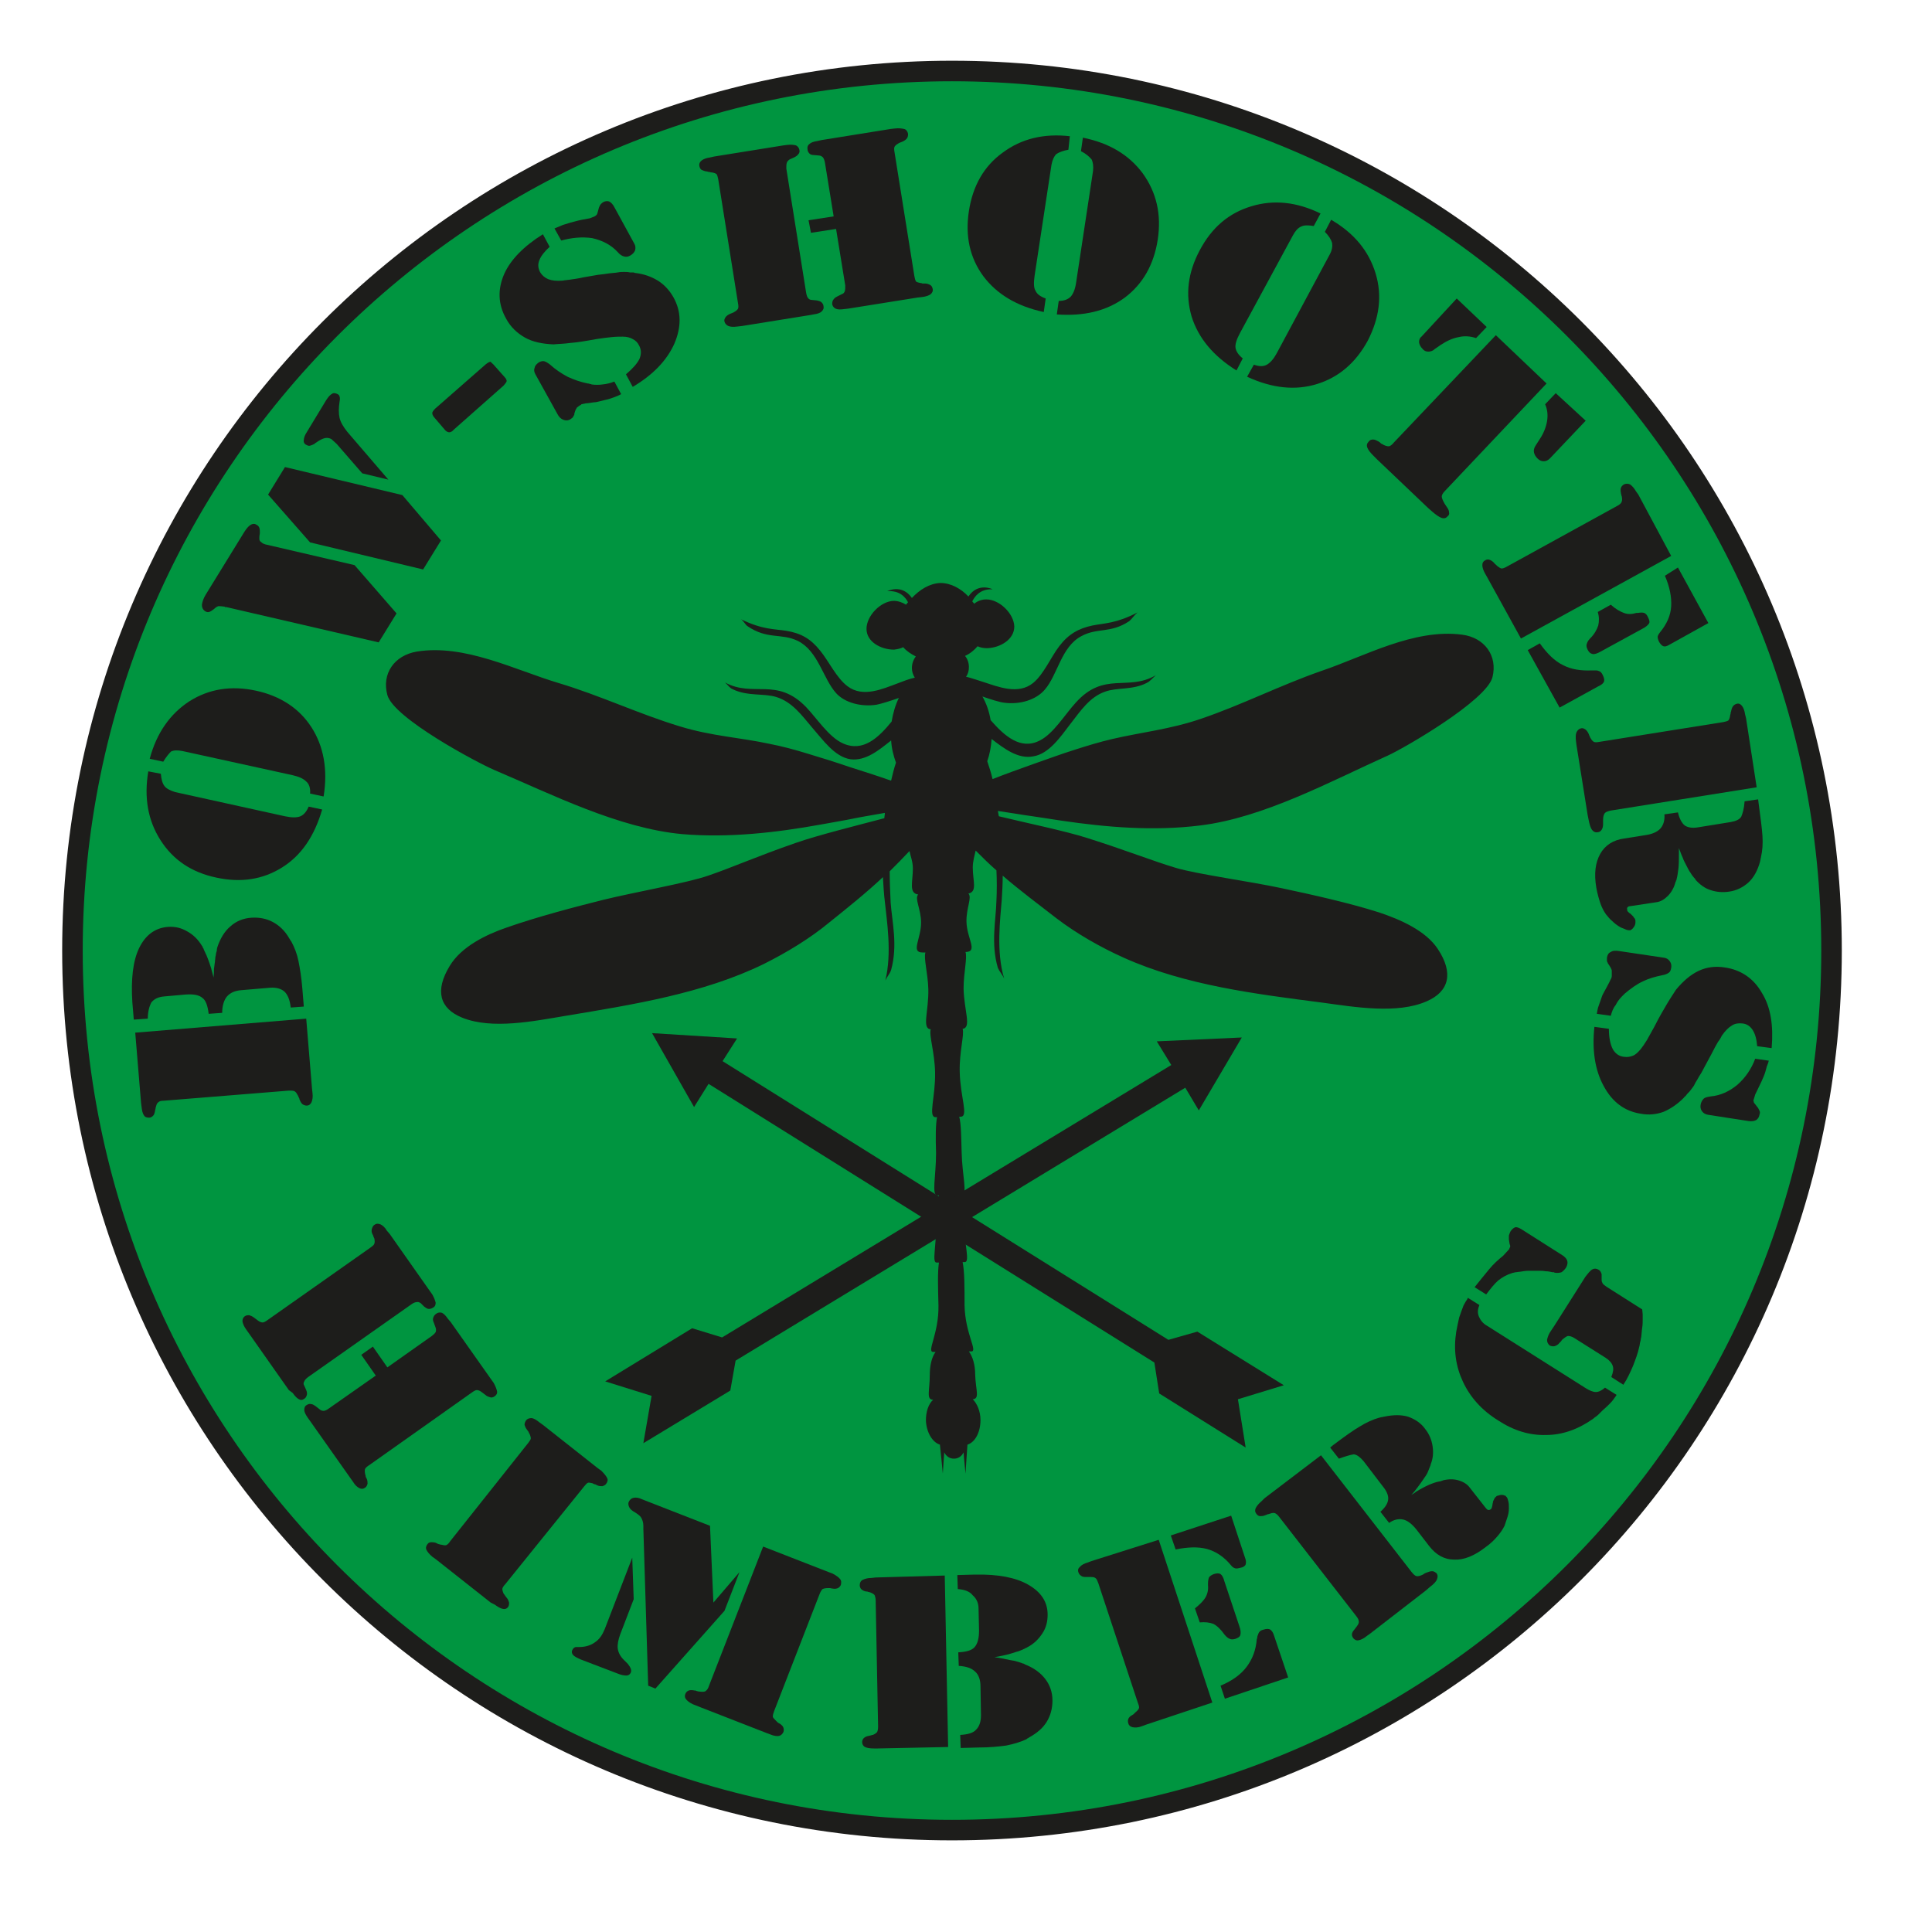 <?xml version="1.0" encoding="utf-8"?>
<!-- Generator: Adobe Illustrator 21.1.0, SVG Export Plug-In . SVG Version: 6.00 Build 0)  -->
<svg version="1.1" id="Ebene_1" xmlns="http://www.w3.org/2000/svg" xmlns:xlink="http://www.w3.org/1999/xlink" x="0px" y="0px"
	 viewBox="0 0 400 400" style="enable-background:new 0 0 400 400;" xml:space="preserve">
<style type="text/css">
	.st0{fill-rule:evenodd;clip-rule:evenodd;fill:#009540;stroke:#1D1D1B;stroke-width:4.252;stroke-miterlimit:22.926;}
	.st1{fill:#1D1D1B;}
	.st2{fill-rule:evenodd;clip-rule:evenodd;fill:#1D1D1B;}
</style>
<path class="st0" d="M197.1,14.7c100.6,0,182.1,81.5,182.1,182.1c0,100.6-81.5,182.1-182.1,182.1S15,297.4,15,196.8
	C15,96.3,96.5,14.7,197.1,14.7L197.1,14.7z"/>
<path class="st1" d="M248.5,170.9c-9.6,1.2-19.3,0.4-28.8-1c-0.1,0-2.7-0.4-3.9-0.6c-1.8-0.3-3.6-0.5-5.3-0.8
	c-1.3-0.2-2.6-0.4-3.9-0.6c0.1,0.4,0.1,0.7,0.2,1.1c4.9,1.2,14,3.1,18.3,4.5c8.2,2.6,13.4,4.7,18.4,6.2c4.4,1.3,15.4,2.8,21.9,4.2
	c6.1,1.3,13.8,3,20.1,5c4.5,1.5,9.7,3.8,12.2,7.6c3.3,5,2.3,8.8-2.3,10.8c-6.1,2.7-14.9,1.2-21.5,0.3c-13.9-1.8-28.5-3.6-41.2-9.3
	c-4.9-2.2-9.8-5-14-8.2c-3.6-2.8-7.5-5.7-11.1-8.8c0,1.7-0.1,3.4-0.2,5c-0.3,3.9-1.2,10.7,0.5,16.3c-0.3-0.7-1-1.5-1.3-2.2
	c-1.5-5.1-0.4-9.9-0.3-13.9c0.1-2.1,0.1-4.2,0-6.3c-1.5-1.3-2.9-2.7-4.3-4.1c-0.2,0.9-0.6,2.2-0.6,3.5c0,2.8,1,5-0.9,5.4
	c0.8,0.8-0.5,3.1-0.4,5.9c0.1,3.4,2.4,6.1-0.1,6.2l-0.1,0c0.4,1.3-0.4,4.2-0.4,7.6c0.1,4.5,1.7,8.1-0.2,8.3c0.4,1.2-0.7,4.7-0.6,8.9
	c0.1,5.2,1.9,9.3,0.2,9.3l-0.3,0c0.4,1.5,0.4,4.3,0.5,7.4c0.1,4.8,1.3,8.8,0,8.8l-0.3,0c0.4,1.4,0.7,3.6,0.8,6
	c0.1,4.3,1.2,7.8,0.2,7.9l-0.5,0c0.4,1.9,0.4,5.2,0.4,8.9c0.1,5.9,2.8,9.6,1.4,9.6l-0.5,0c0.8,1.1,1.3,2.8,1.3,4.8
	c0.1,3.2,1,5-0.5,5.1c0.9,0.9,1.6,2.5,1.6,4.3c0,2.5-1.1,4.6-2.7,5.1l-0.2,2.9l-0.2,3.1l-0.3-3.1l-0.1-1.3c-0.4,0.8-1.1,1.3-2,1.3
	c-0.9,0-1.6-0.5-2-1.3l-0.1,1.3l-0.2,3.1l-0.3-3.1l-0.3-2.9c-1.6-0.5-2.8-2.6-2.9-5c0-1.8,0.5-3.4,1.5-4.3c-1.5,0-0.7-1.9-0.7-5.1
	c0-2,0.4-3.7,1.2-4.8l-0.5,0c-1.4,0,1.2-3.8,1.1-9.6c-0.1-3.7-0.2-7,0.1-8.9l-0.5,0c-1,0,0-3.5-0.1-7.9c0-2.4,0.2-4.6,0.6-6l-0.3,0
	c-1.3,0-0.3-3.9-0.3-8.8c-0.1-3.1-0.1-5.8,0.2-7.4l-0.3,0c-1.6,0,0-4.2-0.1-9.3c-0.1-4.2-1.3-7.7-0.9-8.9c-1.9-0.1-0.4-3.8-0.5-8.3
	c-0.1-3.4-1-6.4-0.6-7.6H191c-2.5,0-0.3-2.8-0.3-6.2c0-2.7-1.4-5-0.6-5.8c-2-0.3-1.1-2.6-1.1-5.4c0-1.4-0.5-2.6-0.7-3.6
	c-1.3,1.4-2.7,2.8-4.1,4.2c0,2.1,0.1,4.3,0.2,6.5c0.3,4,1.5,8.8,0.1,13.9c-0.2,0.7-0.9,1.5-1.2,2.2c1.4-5.7,0.3-12.4-0.1-16.3
	c-0.2-1.6-0.3-3.3-0.4-5.1c-3.5,3.3-7.4,6.4-11,9.3c-4.1,3.4-8.9,6.3-13.7,8.7c-12.5,6.1-27.1,8.4-40.9,10.7
	c-6.6,1.1-15.3,2.9-21.5,0.4c-4.7-1.9-5.7-5.6-2.6-10.7c2.4-4,7.5-6.5,11.9-8c6.3-2.2,13.9-4.2,19.9-5.7c6.5-1.6,17.4-3.5,21.7-5
	c5-1.7,10.1-4,18.2-6.8c4.2-1.5,13.4-3.8,18.3-5.1c0-0.4,0.1-0.7,0.1-1.1c-1.3,0.2-2.7,0.5-4,0.7c-1.8,0.3-3.5,0.7-5.3,1
	c-1.2,0.2-3.8,0.7-3.9,0.7c-9.4,1.7-19.1,2.8-28.7,2c-13.2-1.2-27.2-8.3-39-13.3c-3.5-1.5-20.8-10.7-22.1-15.5
	c-1.2-4.4,1.4-8.2,6.1-9c9.9-1.6,20.3,3.8,29.3,6.5c8.7,2.6,16.6,6.4,25.2,9c6.5,2,12.5,2.3,18.5,3.6c2.6,0.5,5.2,1.2,7.8,2
	c3,0.9,5.9,1.8,8.8,2.8c2.8,0.9,5.7,1.8,8.5,2.8l0.1,0c0.3-1.3,0.6-2.5,1-3.7c-0.5-1.4-0.9-2.9-1-4.6c-2.5,2-5.3,4.3-8.4,3.9
	c-3.3-0.5-5.7-4-7.9-6.5c-2.2-2.6-4.2-5.4-7.5-6.4c-2.6-0.8-5.9-0.1-9-1.6c-0.7-0.3-0.9-0.8-1.6-1.4c5.9,3.2,10.7-1.2,16.8,5.1
	c2.2,2.3,4.7,6.2,7.6,7.5c4.2,1.9,7.4-1.2,10.1-4.5c0.3-1.8,0.8-3.5,1.5-4.9c-1.7,0.6-3.6,1.2-4.6,1.4c-3.2,0.5-6.6-0.4-8.4-2.4
	c-2.7-3-3.7-8.7-7.9-10.8c-3.5-1.7-6.3-0.2-10.5-3.1c-0.4-0.3-0.8-1.1-1.3-1.4c4.5,2.2,6.9,2,9.4,2.4c3,0.5,5,1.6,7,4.1
	c1.8,2.2,3.4,5.7,5.7,7.4c3.2,2.4,7.3,0.5,10.3-0.6c1.3-0.5,2.3-0.9,3.6-1.2c-0.4-0.6-0.6-1.3-0.6-2c0-0.9,0.3-1.7,0.8-2.4
	c-1-0.5-1.9-1.1-2.6-1.9c-0.6,0.3-1.2,0.4-1.9,0.5c-2.7,0-5.7-1.6-5.7-4.3c0-2.7,2.9-5.7,5.6-5.8c0.9,0,1.8,0.3,2.6,0.8
	c0.1-0.2,0.3-0.4,0.4-0.5c-0.5-1-1.7-2.5-4.3-2.3c0,0,3-1.6,5.1,1.4c1.6-1.7,3.6-3,5.9-3.1c2.2,0,4.3,1.2,5.8,2.8c2-3,5-1.5,5-1.5
	c-2.6-0.1-3.7,1.5-4.2,2.5c0.1,0.2,0.3,0.3,0.4,0.5c0.7-0.6,1.6-0.9,2.5-0.9c2.7,0,5.7,2.9,5.8,5.6c0,2.7-2.9,4.4-5.6,4.5
	c-0.7,0-1.4-0.1-2-0.4c-0.7,0.8-1.5,1.5-2.6,2c0.5,0.6,0.8,1.4,0.8,2.3c0,0.8-0.2,1.5-0.6,2c1.2,0.3,2.3,0.7,3.6,1.1
	c3.1,1,7.2,2.7,10.3,0.2c2.2-1.8,3.7-5.4,5.4-7.6c1.9-2.5,4-3.7,6.9-4.3c2.5-0.5,4.9-0.4,9.3-2.7c-0.6,0.5-1.2,1.4-1.7,1.8
	c-3.9,2.6-6.6,1.3-9.9,3.1c-4.2,2.2-4.9,8-7.6,11.1c-1.8,2.1-5.1,3.1-8.3,2.7c-1-0.1-2.9-0.7-4.6-1.3c0.8,1.4,1.4,3.1,1.7,4.9
	c2.8,3.2,6.2,6.3,10.2,4.2c2.8-1.4,5.2-5.4,7.4-7.8c5.9-6.6,10.8-2.3,16.6-5.7c-0.8,0.7-1.1,1.2-1.9,1.6c-2.9,1.5-6.2,0.9-8.6,1.8
	c-3.2,1.1-5.1,4-7.2,6.7c-2,2.6-4.4,6.2-7.7,6.7c-3.1,0.6-6-1.6-8.6-3.6c-0.1,1.6-0.4,3.2-0.9,4.6c0.4,1.2,0.8,2.4,1.1,3.7
	c2.8-1.1,5.6-2.1,8.4-3.1c2.9-1,5.8-2.1,8.7-3c2.5-0.8,5.1-1.6,7.7-2.2c6-1.4,12-2,18.4-4.2c8.5-2.9,16.3-6.9,24.9-9.9
	c8.9-3,19.1-8.8,29.1-7.5c4.7,0.6,7.4,4.4,6.3,8.8c-1.2,4.8-18.1,14.6-21.6,16.2C275.4,161.8,261.6,169.3,248.5,170.9L248.5,170.9z"
	/>
<path class="st1" d="M28,213.8l35.4-2.9l1.2,14.5l0.1,0.9c0.1,0.8,0,1.4-0.2,1.9c-0.2,0.4-0.5,0.7-1,0.7c-0.3,0-0.6-0.1-0.9-0.3
	c-0.2-0.2-0.4-0.5-0.6-1c0-0.2-0.1-0.3-0.2-0.5c-0.1-0.2-0.1-0.3-0.2-0.4c-0.2-0.4-0.4-0.7-0.7-0.8c-0.2-0.1-0.6-0.1-1.1-0.1
	l-26,2.1c-0.5,0-0.8,0.1-1,0.3c-0.2,0.1-0.4,0.4-0.5,0.9c0,0.1-0.1,0.2-0.1,0.4c0,0.2-0.1,0.3-0.1,0.5c-0.1,0.5-0.2,0.8-0.4,1
	c-0.2,0.2-0.5,0.4-0.8,0.4c-0.5,0-0.9-0.1-1.1-0.5c-0.3-0.4-0.4-1-0.5-1.8l-0.1-0.8L28,213.8L28,213.8z M30.6,210.9l-2.9,0.2
	l-0.3-3.6c-0.3-4.7,0.1-8.5,1.4-11.2c1.3-2.7,3.3-4.2,6-4.4c1.4-0.1,2.7,0.2,3.9,0.9c1.3,0.7,2.3,1.7,3.1,3c0.1,0.1,0.2,0.3,0.2,0.4
	c0.1,0.1,0.2,0.3,0.2,0.4c0.2,0.4,0.4,0.9,0.6,1.3c0.2,0.5,0.4,1,0.6,1.6c0.1,0.4,0.3,0.8,0.4,1.3c0.1,0.5,0.3,1,0.4,1.6
	c0.1-0.7,0.1-1.3,0.1-1.8c0.1-0.5,0.1-1,0.2-1.4c0-0.4,0.1-0.8,0.1-1.1c0.1-0.3,0.1-0.7,0.2-1c0.1-0.2,0.1-0.4,0.1-0.5
	c0-0.2,0.1-0.4,0.1-0.5c0.6-1.8,1.5-3.3,2.7-4.3c1.2-1.1,2.7-1.7,4.4-1.8c1.6-0.1,3.1,0.2,4.4,0.9c1.3,0.7,2.5,1.8,3.4,3.4
	c0.1,0.1,0.1,0.2,0.2,0.3c0,0.1,0.1,0.2,0.2,0.3c0.7,1.3,1.2,2.6,1.5,4.1c0.3,1.5,0.6,3.3,0.8,5.7l0.3,3.7l-2.7,0.2
	c-0.2-1.6-0.6-2.6-1.3-3.3c-0.7-0.6-1.7-0.9-3-0.8l-5.9,0.5c-1.3,0.1-2.3,0.5-3,1.3c-0.6,0.7-1,1.9-1,3.4l-2.8,0.2
	c-0.2-1.7-0.6-2.8-1.3-3.3c-0.7-0.6-1.8-0.8-3.4-0.7l-4.5,0.4c-1.2,0.1-2.1,0.5-2.7,1.3C30.9,208.4,30.6,209.5,30.6,210.9
	L30.6,210.9z"/>
<path class="st1" d="M33.3,160.2c0.1,1.1,0.3,2,0.8,2.6c0.4,0.5,1.2,0.9,2.2,1.2l22.7,5c1.4,0.3,2.5,0.3,3.2,0c0.7-0.3,1.3-1,1.7-2
	l2.8,0.6c-1.6,5.5-4.3,9.5-8.3,12c-4,2.5-8.5,3.2-13.6,2.1c-5.2-1.1-9-3.7-11.6-7.8c-2.6-4.1-3.4-8.8-2.5-14.2L33.3,160.2
	L33.3,160.2z M33.8,157.7l-2.8-0.6c1.4-5.3,4.2-9.3,8.2-11.9c4.1-2.6,8.7-3.3,13.8-2.2c5.1,1.1,9,3.7,11.5,7.6
	c2.5,3.9,3.4,8.7,2.5,14.3l-2.8-0.6c0.1-1.1-0.2-2-0.8-2.5c-0.6-0.6-1.5-1-2.8-1.3l-22.8-5c-1-0.2-1.8-0.2-2.4,0.1
	C35,156,34.4,156.7,33.8,157.7L33.8,157.7L33.8,157.7z"/>
<path class="st1" d="M73.4,117l8.7,10l-3.7,6l-31.5-7.3c0,0-0.1,0-0.2,0c-0.1,0-0.1,0-0.2-0.1c-0.6-0.1-1-0.1-1.3-0.1
	c-0.3,0.1-0.6,0.3-0.9,0.6c-0.4,0.3-0.7,0.5-1,0.6c-0.3,0.1-0.6,0-0.9-0.2c-0.4-0.3-0.6-0.7-0.6-1.3c0.1-0.6,0.3-1.3,0.8-2.1l8-13
	c0.5-0.8,1-1.3,1.4-1.5c0.4-0.2,0.8-0.2,1.2,0.1c0.2,0.1,0.4,0.3,0.5,0.6c0.1,0.3,0.1,0.6,0.1,1c0,0.3-0.1,0.6-0.1,0.8
	c0,0.2,0,0.4,0,0.5c0,0.2,0.1,0.4,0.2,0.5c0.1,0.1,0.3,0.2,0.5,0.4l0.5,0.2L73.4,117L73.4,117z M55.5,102.4l3.5-5.7l24.3,5.8l8,9.4
	l-3.7,6l-23.4-5.6L55.5,102.4L55.5,102.4z M80.4,99.3L75,98l-5.3-6.1l-1.1-1c-0.4-0.2-0.8-0.3-1.3-0.2c-0.5,0.1-1.1,0.4-1.8,0.9
	c-0.2,0.1-0.3,0.2-0.4,0.3c-0.1,0.1-0.3,0.1-0.4,0.2c-0.3,0.1-0.5,0.2-0.7,0.2c-0.2,0-0.4-0.1-0.6-0.2c-0.4-0.2-0.6-0.6-0.5-1
	c0-0.4,0.2-1,0.6-1.6l4-6.6c0.5-0.8,0.9-1.2,1.3-1.4c0.3-0.2,0.7-0.1,1.1,0.1c0.2,0.1,0.4,0.3,0.4,0.5c0.1,0.2,0.1,0.6,0,1.1
	c-0.2,1.3-0.2,2.4,0,3.3c0.2,0.9,0.8,1.9,1.6,2.9L80.4,99.3L80.4,99.3z"/>
<path class="st1" d="M102.1,75.4l2.4,2.7c0.3,0.3,0.4,0.6,0.4,0.8c0,0.2-0.3,0.5-0.6,0.9l-10.4,9.2c-0.3,0.4-0.7,0.5-0.9,0.5
	c-0.2,0-0.5-0.1-0.8-0.4l-2.4-2.8c-0.2-0.3-0.3-0.5-0.3-0.8c0-0.2,0.2-0.5,0.6-0.9l10.5-9.2c0.4-0.3,0.7-0.5,1-0.5
	C101.7,75.1,101.9,75.2,102.1,75.4L102.1,75.4L102.1,75.4z"/>
<path class="st1" d="M112.4,48.5l1.4,2.6c-1,0.9-1.8,1.9-2.1,2.7c-0.4,0.9-0.3,1.7,0.1,2.5c0.4,0.7,1,1.2,1.7,1.5
	c0.8,0.3,1.7,0.4,3,0.3c0.4-0.1,0.9-0.1,1.5-0.2c0.6-0.1,1.6-0.2,2.9-0.5l2.9-0.5c0.9-0.1,1.7-0.2,2.3-0.3c0.7-0.1,1.3-0.1,1.8-0.2
	c0.5-0.1,0.9-0.1,1.3-0.1c0.4,0,0.8,0,1.2,0.1c0.2,0,0.3,0,0.5,0c0.2,0,0.4,0,0.5,0.1c1.9,0.2,3.5,0.8,4.8,1.6
	c1.3,0.8,2.4,2,3.2,3.4c1.7,3,1.7,6.2,0.2,9.7c-1.6,3.5-4.4,6.4-8.6,8.9l-1.4-2.6c1.4-1.2,2.3-2.2,2.8-3.2c0.4-1,0.4-1.9-0.1-2.8
	c-0.3-0.6-0.7-1-1.3-1.3c-0.5-0.3-1.2-0.5-2.1-0.5c-0.6,0-1.4,0-2.3,0.1c-0.9,0.1-1.9,0.2-3.1,0.4c-2.2,0.4-4,0.7-5.4,0.8
	c-1.4,0.2-2.6,0.2-3.5,0.3c-2.3-0.1-4.3-0.5-5.9-1.4c-1.6-0.9-3-2.2-3.9-3.9c-1.7-3-1.8-6.1-0.4-9.3C105.7,53.8,108.4,51,112.4,48.5
	L112.4,48.5L112.4,48.5z M127.2,79l1.4,2.6c-0.5,0.3-1.1,0.5-1.6,0.7c-0.6,0.2-1.1,0.4-1.7,0.5c-0.4,0.1-0.8,0.2-1.2,0.3
	c-0.4,0.1-0.8,0.2-1.2,0.2c-0.7,0.1-1.2,0.2-1.6,0.2c-0.3,0.1-0.6,0.1-0.9,0.2c0,0-0.1,0-0.1,0.1c0,0-0.1,0.1-0.2,0.1
	c-0.1,0.1-0.2,0.1-0.3,0.2c-0.1,0.1-0.2,0.2-0.3,0.2c-0.1,0.2-0.2,0.3-0.3,0.5c-0.1,0.2-0.2,0.5-0.3,0.9c0,0.1,0,0.1,0,0.2
	c0,0,0,0.1-0.1,0.1c-0.1,0.2-0.1,0.3-0.3,0.5c-0.1,0.1-0.3,0.2-0.4,0.3c-0.5,0.3-1,0.3-1.5,0.1c-0.5-0.2-0.9-0.6-1.2-1.2l-4.6-8.3
	c-0.2-0.4-0.3-0.8-0.1-1.3c0.1-0.5,0.5-0.8,0.9-1.1c0.4-0.2,0.8-0.3,1.1-0.2c0.3,0.1,0.7,0.3,1.2,0.7c1.1,1,2.3,1.8,3.6,2.5
	c1.3,0.6,2.7,1.1,4.2,1.4c0.1,0,0.3,0,0.4,0.1c0.1,0,0.3,0,0.4,0.1c0.8,0.1,1.5,0.1,2.2,0C125.7,79.5,126.4,79.3,127.2,79L127.2,79
	L127.2,79z M116.2,49.8l-1.4-2.5c0.4-0.2,0.8-0.3,1.2-0.5c0.4-0.2,0.7-0.3,1.1-0.4c0.6-0.2,1.3-0.4,2.1-0.6c0.7-0.2,1.7-0.4,2.9-0.6
	l1-0.4c0.2-0.1,0.3-0.2,0.4-0.3c0.1-0.1,0.2-0.3,0.2-0.4l0.3-1.1c0.1-0.2,0.2-0.5,0.3-0.6c0.1-0.2,0.3-0.3,0.5-0.5
	c0.5-0.3,0.9-0.3,1.3-0.2c0.4,0.2,0.8,0.6,1.1,1.2l4.1,7.5c0.3,0.5,0.3,0.9,0.2,1.4c-0.2,0.5-0.5,0.8-1,1.1
	c-0.5,0.3-0.9,0.3-1.3,0.2c-0.4-0.1-0.9-0.4-1.3-0.9c-1.4-1.5-3.1-2.4-5.3-2.9C120.5,49,118.4,49.2,116.2,49.8L116.2,49.8
	L116.2,49.8z"/>
<path class="st1" d="M167.9,65.2l-14.3,2.3l-0.9,0.1c-0.8,0.1-1.4,0.1-1.9-0.1c-0.4-0.2-0.7-0.5-0.8-0.9c-0.1-0.3,0-0.6,0.2-0.9
	c0.2-0.3,0.5-0.5,0.9-0.7c0.2-0.1,0.3-0.1,0.5-0.2c0.2-0.1,0.3-0.1,0.4-0.2c0.4-0.2,0.7-0.5,0.8-0.7c0.1-0.2,0.1-0.6,0-1.1
	l-4.1-25.7c-0.1-0.5-0.2-0.8-0.3-1c-0.2-0.2-0.5-0.3-1-0.4c-0.1,0-0.3,0-0.5-0.1c-0.2,0-0.3,0-0.5-0.1c-0.4,0-0.8-0.2-1.1-0.3
	c-0.3-0.2-0.4-0.4-0.5-0.8c-0.1-0.5,0.1-0.9,0.5-1.2c0.4-0.3,1-0.5,1.7-0.6l0.9-0.2l14.3-2.3l0.8-0.1c0.8-0.1,1.4,0,1.8,0.1
	c0.4,0.2,0.6,0.5,0.7,0.9c0.1,0.4,0,0.7-0.2,0.9c-0.2,0.3-0.5,0.5-0.9,0.7l-0.9,0.4c-0.3,0.2-0.5,0.4-0.6,0.7
	c-0.1,0.3-0.1,0.7-0.1,1.2l4.1,25.7c0.1,0.5,0.2,0.9,0.4,1.1c0.2,0.3,0.5,0.4,0.8,0.4l1,0.1c0.5,0.1,0.8,0.2,1,0.4
	c0.2,0.2,0.4,0.5,0.4,0.8c0.1,0.5-0.1,0.8-0.4,1.1c-0.3,0.3-0.9,0.5-1.7,0.6L167.9,65.2L167.9,65.2z M167.4,45.6l5.2-0.8l-1.8-11.1
	c-0.1-0.5-0.2-0.8-0.4-1.1c-0.2-0.2-0.5-0.4-0.8-0.4l-1.1-0.1c-0.4,0-0.7-0.1-0.9-0.3c-0.2-0.2-0.4-0.5-0.4-0.8
	c-0.1-0.5,0-0.9,0.4-1.2c0.3-0.3,0.9-0.5,1.6-0.6l0.9-0.2l14.3-2.3l0.9-0.1c0.8-0.1,1.4,0,1.9,0.1c0.4,0.1,0.7,0.5,0.8,1
	c0,0.3,0,0.6-0.2,0.9c-0.2,0.3-0.5,0.5-0.9,0.7c-0.2,0.1-0.3,0.1-0.5,0.2c-0.2,0.1-0.3,0.1-0.4,0.2c-0.4,0.2-0.7,0.5-0.8,0.7
	c-0.1,0.2-0.1,0.6,0,1.1l4.1,25.6c0.1,0.6,0.2,0.9,0.3,1.1c0.1,0.2,0.5,0.3,1,0.4c0.1,0,0.2,0,0.4,0.1c0.2,0,0.4,0,0.6,0
	c0.4,0,0.8,0.2,1,0.3c0.3,0.2,0.4,0.4,0.5,0.8c0.1,0.5-0.1,0.8-0.4,1.1c-0.4,0.3-1,0.5-1.8,0.6l-0.9,0.1l-14.4,2.3l-0.9,0.1
	c-0.7,0.1-1.3,0.1-1.7-0.1c-0.4-0.2-0.6-0.5-0.7-0.9c0-0.3,0-0.6,0.2-0.9c0.2-0.3,0.4-0.5,0.8-0.7l1-0.5c0.3-0.1,0.5-0.3,0.6-0.6
	c0.1-0.3,0.1-0.7,0.1-1.2l-1.9-11.7l-5.2,0.8L167.4,45.6L167.4,45.6z"/>
<path class="st1" d="M221.2,31c-1.1,0.2-1.9,0.5-2.5,0.9c-0.5,0.5-0.8,1.2-1,2.2l-3.5,23c-0.2,1.4-0.2,2.5,0.2,3.1
	c0.3,0.7,1,1.2,2.1,1.6l-0.4,2.8c-5.6-1.2-9.7-3.7-12.5-7.4c-2.8-3.8-3.8-8.3-3-13.5c0.8-5.2,3.1-9.3,7-12.1c3.9-2.9,8.5-4,13.9-3.4
	L221.2,31L221.2,31z M223.8,31.3l0.4-2.8c5.4,1.1,9.5,3.5,12.4,7.4c2.8,3.9,3.9,8.4,3.1,13.7c-0.8,5.2-3.1,9.2-6.8,12
	c-3.8,2.8-8.5,3.9-14.1,3.5l0.4-2.8c1.1,0,1.9-0.3,2.5-0.9c0.5-0.6,0.9-1.5,1.1-2.9l3.5-23.1c0.1-1,0-1.8-0.3-2.4
	C225.5,32.4,224.8,31.8,223.8,31.3L223.8,31.3L223.8,31.3z"/>
<path class="st1" d="M272,46.8c-1.1-0.2-2-0.2-2.6,0.1c-0.7,0.3-1.2,0.9-1.7,1.8L256.7,69c-0.7,1.3-1,2.3-0.9,3
	c0.1,0.7,0.6,1.5,1.5,2.2l-1.3,2.5c-4.8-3-7.9-6.7-9.3-11.2c-1.3-4.5-0.8-9,1.7-13.7c2.5-4.7,6-7.7,10.7-9.1
	c4.6-1.4,9.4-0.9,14.3,1.5L272,46.8L272,46.8z M274.3,48l1.3-2.5c4.8,2.8,7.8,6.5,9.2,11.1c1.4,4.6,0.8,9.2-1.6,13.9
	c-2.5,4.6-6,7.6-10.5,9c-4.5,1.4-9.3,0.9-14.5-1.5l1.4-2.5c1.1,0.4,2,0.4,2.7,0c0.7-0.4,1.4-1.2,2-2.3l11-20.5
	c0.5-0.9,0.6-1.7,0.5-2.4C275.6,49.6,275.1,48.8,274.3,48L274.3,48L274.3,48z"/>
<path class="st1" d="M320.2,79.4l-21,22.2c-0.5,0.5-0.7,0.9-0.7,1.2c0,0.3,0.2,0.8,0.6,1.5c0.1,0.1,0.1,0.2,0.2,0.3
	c0.1,0.1,0.1,0.2,0.2,0.3c0.3,0.4,0.5,0.8,0.5,1.1c0.1,0.4,0,0.7-0.3,0.9c-0.3,0.4-0.8,0.5-1.3,0.3c-0.5-0.2-1.1-0.6-1.9-1.3
	l-0.8-0.7l-10.5-10l-0.8-0.8c-0.7-0.7-1.1-1.2-1.3-1.7c-0.2-0.5-0.1-0.9,0.3-1.3c0.2-0.3,0.5-0.4,0.9-0.4c0.4,0,0.7,0.2,1.1,0.4
	c0.2,0.1,0.3,0.2,0.4,0.3c0.1,0.1,0.2,0.2,0.3,0.2c0.6,0.4,1.1,0.5,1.4,0.5c0.3,0,0.7-0.3,1.1-0.8l21.1-22.2L320.2,79.4L320.2,79.4z
	 M301.6,61.8l6.2,5.9l-2.2,2.3c-1.2-0.4-2.4-0.5-3.6-0.2c-1.2,0.2-2.5,0.8-3.7,1.6l-1.3,0.9c-0.4,0.4-0.9,0.5-1.3,0.5
	c-0.5,0-0.9-0.2-1.2-0.6c-0.4-0.4-0.6-0.8-0.7-1.3c0-0.5,0.1-0.9,0.5-1.2L301.6,61.8L301.6,61.8z M328.3,87.1l-7.4,7.8
	c-0.4,0.4-0.8,0.6-1.3,0.6c-0.5,0-0.9-0.2-1.3-0.6c-0.4-0.4-0.6-0.8-0.7-1.2c-0.1-0.5,0-0.9,0.3-1.4l0.9-1.4
	c0.8-1.2,1.3-2.5,1.5-3.7c0.2-1.2,0.1-2.4-0.4-3.5l2.2-2.3L328.3,87.1L328.3,87.1z"/>
<path class="st1" d="M346,115.1l-31.1,17.1l-7-12.7l-0.4-0.7c-0.4-0.7-0.6-1.3-0.6-1.8c0-0.5,0.2-0.8,0.6-1c0.3-0.2,0.6-0.2,0.9-0.1
	c0.3,0.1,0.6,0.3,0.9,0.6c0.1,0.1,0.2,0.3,0.4,0.4c0.1,0.1,0.2,0.2,0.3,0.3c0.4,0.3,0.7,0.5,0.9,0.5c0.2,0,0.6-0.1,1.1-0.4
	l22.9-12.6c0.4-0.2,0.7-0.5,0.8-0.7c0.1-0.2,0.2-0.6,0.1-1c0-0.1,0-0.2-0.1-0.4c0-0.2-0.1-0.3-0.1-0.5c-0.1-0.5-0.1-0.8,0-1.1
	c0.1-0.3,0.3-0.5,0.6-0.7c0.4-0.2,0.9-0.2,1.3,0c0.4,0.3,0.8,0.7,1.2,1.4l0.5,0.7L346,115.1L346,115.1z M316.3,134.6l2.5-1.4
	c1.5,2.1,3.1,3.7,4.8,4.5c1.7,0.9,3.7,1.2,6,1.1c0.1,0,0.3,0,0.4,0c0.1,0,0.2,0,0.4,0c0.3,0,0.6,0.1,0.8,0.2
	c0.2,0.1,0.4,0.3,0.6,0.7c0.3,0.6,0.4,1,0.3,1.4c-0.1,0.3-0.5,0.7-1.2,1l-8,4.4L316.3,134.6L316.3,134.6z M330.8,126.7l2.7-1.5
	c1,0.9,1.9,1.4,2.7,1.7c0.8,0.3,1.6,0.3,2.6,0c0,0,0.1,0,0.1,0c0.1,0,0.1,0,0.2,0c0.6-0.1,1-0.1,1.3,0c0.3,0.1,0.6,0.4,0.8,0.9
	c0.3,0.6,0.4,1,0.2,1.3c-0.2,0.3-0.6,0.7-1.4,1.1l-8.6,4.7c-0.7,0.4-1.3,0.6-1.7,0.5c-0.4-0.1-0.7-0.3-1-0.9
	c-0.2-0.4-0.3-0.8-0.2-1.1c0.1-0.4,0.3-0.8,0.7-1.2c0.9-0.9,1.4-1.8,1.7-2.7C331.1,128.6,331.1,127.7,330.8,126.7L330.8,126.7z
	 M347.4,117.5l6.3,11.5l-8.1,4.5c-0.5,0.3-0.9,0.4-1.2,0.3c-0.3-0.1-0.6-0.4-0.9-0.9c-0.2-0.4-0.3-0.8-0.3-1c0-0.3,0.2-0.6,0.5-1
	c1.4-1.7,2.2-3.5,2.3-5.4c0.1-1.9-0.3-4-1.3-6.3L347.4,117.5L347.4,117.5z"/>
<path class="st1" d="M361.2,165.9l2.8-0.4l0.1,0.8c0.4,3,0.7,5.2,0.8,6.8c0.1,1.6,0,3-0.3,4.3c0,0.2-0.1,0.3-0.1,0.5
	c0,0.2-0.1,0.3-0.1,0.5c-0.5,1.8-1.3,3.3-2.4,4.3c-1.1,1-2.5,1.7-4,1.9c-1.3,0.2-2.6,0.1-3.8-0.3c-1.3-0.4-2.3-1.2-3.2-2.2
	c0,0,0-0.1,0-0.1c0,0,0,0,0,0c-0.4-0.4-0.7-0.8-1-1.3c-0.3-0.4-0.6-1-0.9-1.6c-0.2-0.4-0.5-0.9-0.7-1.5c-0.3-0.6-0.5-1.3-0.8-2
	c0,0.2,0,0.4,0,0.5c0,0.2,0,0.3,0,0.5c0,1.3,0,2.4-0.1,3.2c-0.1,0.8-0.2,1.6-0.4,2.3c0,0.1,0,0.2-0.1,0.2c0,0.1,0,0.2-0.1,0.3
	c-0.3,1.2-0.9,2.2-1.6,2.9c-0.7,0.7-1.5,1.2-2.4,1.3l-5.3,0.8c-0.3,0-0.5,0.1-0.6,0.2c-0.1,0.1-0.2,0.3-0.1,0.5c0,0.1,0,0.1,0,0.2
	c0,0,0,0.1,0.1,0.2c0.1,0.1,0.1,0.1,0.2,0.2c0.1,0.1,0.2,0.2,0.4,0.3c0.1,0.1,0.2,0.2,0.4,0.4c0.1,0.1,0.2,0.2,0.3,0.4
	c0.1,0.1,0.2,0.2,0.2,0.3c0.1,0.1,0.1,0.3,0.1,0.4c0,0.1,0,0.1,0,0.2c0,0.1,0,0.1,0,0.1c0,0.3-0.1,0.6-0.3,0.9
	c-0.2,0.3-0.4,0.5-0.6,0.6c-0.1,0-0.1,0.1-0.1,0.1c0,0-0.1,0-0.1,0c-0.3,0-0.6,0-1-0.2c-0.4-0.2-0.9-0.3-1.3-0.6
	c-0.5-0.3-1-0.7-1.4-1.1c-0.5-0.4-0.9-0.9-1.3-1.4c-0.5-0.7-0.9-1.5-1.2-2.4c-0.3-0.9-0.6-2-0.8-3.1c-0.5-2.9-0.2-5.2,0.8-7
	c1-1.8,2.7-2.9,5-3.2l4.4-0.7c1.4-0.2,2.5-0.7,3.1-1.4c0.6-0.7,0.9-1.7,0.8-2.9l2.8-0.4c0.3,1.3,0.8,2.2,1.4,2.7
	c0.6,0.4,1.5,0.6,2.7,0.4l6.8-1.1c1.1-0.2,1.8-0.5,2.2-1.1C360.8,168.4,361.1,167.4,361.2,165.9L361.2,165.9L361.2,165.9z
	 M363.7,163l-30.1,4.8c-0.6,0.1-1.1,0.3-1.3,0.5c-0.2,0.2-0.4,0.7-0.4,1.4c0,0.1,0,0.2,0,0.4c0,0.1,0,0.3,0,0.5
	c0,0.5-0.1,0.9-0.3,1.2c-0.2,0.3-0.5,0.5-0.8,0.5c-0.5,0.1-0.9-0.1-1.2-0.5c-0.3-0.4-0.5-1.1-0.7-2.1l-0.2-1l-2.3-14.4l-0.1-0.8
	c-0.1-0.8-0.1-1.4,0.1-1.9c0.2-0.4,0.5-0.7,0.9-0.8c0.3-0.1,0.6,0,0.9,0.2c0.3,0.2,0.5,0.5,0.7,0.9c0.1,0.2,0.1,0.3,0.2,0.5
	c0.1,0.1,0.1,0.3,0.2,0.4c0.2,0.4,0.5,0.7,0.7,0.8c0.2,0.1,0.6,0.1,1.1,0l25.7-4.1c0.5-0.1,0.8-0.2,1-0.3c0.2-0.2,0.3-0.5,0.4-1
	c0-0.1,0-0.2,0.1-0.4c0-0.2,0-0.3,0.1-0.5c0.1-0.5,0.2-0.8,0.4-1.1c0.2-0.2,0.4-0.4,0.8-0.5c0.5-0.1,0.8,0.1,1.1,0.5
	c0.3,0.4,0.5,1,0.6,1.7l0.2,0.8L363.7,163L363.7,163z"/>
<path class="st1" d="M366.8,217l-3-0.4c-0.1-1.4-0.4-2.5-0.9-3.3c-0.5-0.8-1.2-1.3-2.1-1.4c-0.8-0.1-1.6,0-2.2,0.4
	c-0.7,0.4-1.4,1.1-2.1,2.1c-0.2,0.4-0.4,0.8-0.8,1.3c-0.3,0.5-0.8,1.4-1.4,2.6l-1.4,2.6c-0.4,0.8-0.8,1.5-1.2,2.1
	c-0.3,0.6-0.7,1.1-0.9,1.6c-0.2,0.4-0.5,0.7-0.7,1c-0.2,0.3-0.5,0.6-0.8,0.9c-0.1,0.1-0.2,0.3-0.3,0.4c-0.1,0.1-0.3,0.2-0.4,0.4
	c-1.4,1.4-2.8,2.3-4.2,2.9c-1.4,0.5-3,0.7-4.6,0.4c-3.4-0.5-6-2.4-7.8-5.8c-1.8-3.3-2.4-7.4-1.9-12.2l3,0.4c0,1.8,0.3,3.2,0.8,4.2
	c0.5,0.9,1.3,1.5,2.3,1.6c0.7,0.1,1.3,0,1.8-0.2c0.6-0.2,1.1-0.7,1.7-1.4c0.4-0.5,0.8-1.1,1.3-1.9c0.4-0.7,0.9-1.6,1.5-2.7
	c1-2,1.9-3.5,2.6-4.7c0.7-1.2,1.4-2.2,1.9-3c1.5-1.8,3-3.1,4.7-3.9c1.7-0.8,3.5-1,5.4-0.7c3.4,0.5,6,2.3,7.7,5.3
	C366.6,208.5,367.2,212.3,366.8,217L366.8,217L366.8,217z M333.5,210.3l-2.9-0.4c0.1-0.6,0.2-1.2,0.4-1.7c0.2-0.6,0.4-1.1,0.6-1.7
	c0.1-0.4,0.3-0.7,0.5-1.1c0.2-0.4,0.4-0.7,0.6-1.1c0.3-0.6,0.6-1.1,0.7-1.4c0.2-0.3,0.3-0.6,0.3-0.8c0,0,0-0.1,0-0.1
	c0,0,0-0.1,0-0.2c0-0.1,0-0.3,0-0.4c0-0.1,0-0.2,0-0.4c0-0.2-0.1-0.4-0.2-0.6c-0.1-0.2-0.3-0.5-0.5-0.8c0,0-0.1-0.1-0.1-0.1
	c0,0,0-0.1,0-0.1c-0.1-0.2-0.2-0.3-0.2-0.5c0-0.2,0-0.4,0-0.6c0.1-0.6,0.3-1,0.8-1.2c0.4-0.3,1-0.3,1.7-0.2l9.4,1.4
	c0.5,0.1,0.8,0.3,1.1,0.7c0.3,0.4,0.4,0.9,0.3,1.4c-0.1,0.5-0.2,0.8-0.5,1c-0.3,0.2-0.7,0.4-1.3,0.5c-1.5,0.3-2.9,0.7-4.1,1.3
	c-1.3,0.6-2.5,1.5-3.7,2.5c-0.1,0.1-0.2,0.2-0.3,0.3c-0.1,0.1-0.2,0.2-0.3,0.3c-0.6,0.6-1,1.2-1.3,1.8
	C334,208.7,333.7,209.5,333.5,210.3L333.5,210.3L333.5,210.3z M363.4,219.2l2.8,0.4c-0.1,0.5-0.3,0.9-0.4,1.2
	c-0.1,0.4-0.2,0.7-0.3,1.1c-0.2,0.7-0.5,1.3-0.8,2c-0.3,0.7-0.8,1.6-1.3,2.7l-0.3,1c-0.1,0.2-0.1,0.3,0,0.5c0,0.2,0.1,0.3,0.2,0.4
	l0.7,0.9c0.1,0.2,0.2,0.4,0.3,0.6c0.1,0.2,0.1,0.5,0,0.7c-0.1,0.6-0.3,0.9-0.7,1.2c-0.4,0.2-0.9,0.3-1.6,0.2l-8.4-1.3
	c-0.5-0.1-0.9-0.3-1.2-0.7c-0.3-0.4-0.4-0.9-0.3-1.4c0.1-0.5,0.3-0.9,0.6-1.2c0.3-0.3,0.8-0.4,1.5-0.5c2-0.2,3.8-1,5.5-2.4
	C361.4,223.1,362.6,221.3,363.4,219.2L363.4,219.2L363.4,219.2z"/>
<polygon class="st2" points="245.4,225.2 152.3,281.7 151.2,287.9 133.2,298.8 134.9,289 125.3,286 143.3,275 149.5,276.9 
	242.5,220.5 239.5,215.6 257.1,214.8 248.2,229.9 245.4,225.2 "/>
<polygon class="st2" points="149.6,219.7 241.9,277.4 247.9,275.7 265.8,286.8 256.3,289.7 257.9,299.7 240,288.5 239,282.1 
	146.7,224.4 143.7,229.2 135,213.9 152.6,215 149.6,219.7 "/>
<path class="st1" d="M59.8,287.8L51.5,276l-0.5-0.7c-0.5-0.7-0.7-1.2-0.8-1.7c0-0.5,0.1-0.8,0.5-1.1c0.3-0.2,0.6-0.2,0.9-0.2
	c0.3,0.1,0.6,0.2,1,0.5c0.1,0.1,0.3,0.2,0.4,0.3c0.1,0.1,0.3,0.2,0.4,0.3c0.4,0.3,0.7,0.4,1,0.4c0.2,0,0.6-0.2,1-0.5l21.3-15
	c0.4-0.3,0.7-0.5,0.8-0.8c0.1-0.2,0.1-0.6,0-1.1c-0.1-0.1-0.1-0.3-0.2-0.4c0-0.2-0.1-0.3-0.2-0.5c-0.2-0.4-0.2-0.8-0.1-1.1
	c0.1-0.3,0.2-0.6,0.5-0.8c0.4-0.3,0.8-0.3,1.3-0.1c0.4,0.2,0.9,0.6,1.3,1.3l0.6,0.7l8.3,11.8l0.5,0.7c0.4,0.7,0.6,1.3,0.7,1.7
	c0,0.4-0.1,0.8-0.5,1c-0.3,0.2-0.6,0.3-0.9,0.3c-0.3,0-0.6-0.2-1-0.5l-0.7-0.7c-0.3-0.2-0.6-0.3-0.9-0.2c-0.3,0-0.7,0.2-1.1,0.5
	l-21.3,15c-0.4,0.3-0.7,0.6-0.8,0.9c-0.2,0.3-0.2,0.6,0,0.9l0.4,0.9c0.2,0.5,0.2,0.8,0.1,1.1c-0.1,0.3-0.2,0.5-0.5,0.7
	c-0.4,0.3-0.8,0.3-1.1,0.1c-0.4-0.2-0.8-0.6-1.3-1.3L59.8,287.8L59.8,287.8z M77.2,278.8l3,4.3l9.2-6.5c0.4-0.3,0.6-0.5,0.8-0.8
	c0.1-0.3,0.1-0.6,0-0.9l-0.4-1.1c-0.2-0.4-0.2-0.7-0.1-1c0.1-0.3,0.3-0.6,0.6-0.8c0.4-0.3,0.8-0.3,1.2-0.2c0.4,0.2,0.8,0.6,1.2,1.2
	l0.6,0.7l8.4,11.9l0.5,0.7c0.4,0.7,0.6,1.3,0.7,1.7c0.1,0.5-0.1,0.8-0.5,1.1c-0.3,0.2-0.6,0.3-0.9,0.2c-0.3-0.1-0.7-0.2-1-0.5
	c-0.1-0.1-0.3-0.2-0.4-0.3c-0.1-0.1-0.3-0.2-0.4-0.3c-0.4-0.3-0.7-0.4-1-0.4c-0.2,0-0.6,0.2-1,0.5l-21.2,15
	c-0.5,0.3-0.8,0.6-0.9,0.8c-0.1,0.2-0.1,0.6,0,1.1c0,0.1,0.1,0.2,0.1,0.4c0,0.2,0.1,0.3,0.2,0.5c0.2,0.4,0.2,0.8,0.2,1.1
	c-0.1,0.3-0.2,0.6-0.5,0.8c-0.4,0.3-0.8,0.3-1.2,0.1c-0.4-0.2-0.9-0.6-1.3-1.3l-0.5-0.7l-8.4-11.9l-0.5-0.7
	c-0.4-0.6-0.7-1.1-0.7-1.6c0-0.4,0.1-0.8,0.5-1c0.3-0.2,0.6-0.3,0.9-0.2c0.3,0,0.6,0.2,0.9,0.4l0.9,0.7c0.2,0.2,0.5,0.3,0.8,0.3
	c0.3,0,0.7-0.2,1.1-0.5l9.7-6.8l-3-4.3L77.2,278.8L77.2,278.8z"/>
<path class="st1" d="M101.6,331.8l-11.4-9l-0.7-0.5c-0.6-0.5-1-1-1.2-1.4c-0.2-0.4-0.1-0.8,0.2-1.2c0.2-0.3,0.5-0.4,0.8-0.4
	c0.3,0,0.7,0,1.1,0.2c0.2,0.1,0.3,0.2,0.5,0.2c0.2,0.1,0.3,0.1,0.4,0.1c0.5,0.1,0.8,0.2,1.1,0.1c0.2-0.1,0.5-0.3,0.8-0.8l16.2-20.4
	c0.3-0.4,0.5-0.7,0.5-0.9c0-0.2-0.1-0.6-0.3-1c-0.1-0.1-0.1-0.2-0.2-0.4c-0.1-0.1-0.2-0.3-0.3-0.4c-0.3-0.4-0.4-0.7-0.5-1
	c0-0.3,0.1-0.6,0.3-0.9c0.3-0.4,0.7-0.5,1.2-0.5c0.5,0.1,1,0.4,1.6,0.9l0.7,0.5l11.4,9l0.7,0.5c0.6,0.6,1,1.1,1.2,1.5
	c0.2,0.4,0.1,0.8-0.2,1.2c-0.2,0.3-0.5,0.4-0.8,0.5c-0.3,0-0.7,0-1.1-0.2c-0.2-0.1-0.3-0.2-0.5-0.2c-0.2-0.1-0.3-0.1-0.4-0.2
	c-0.5-0.1-0.8-0.2-1-0.1c-0.2,0.1-0.5,0.4-0.8,0.8L104.6,328c-0.4,0.4-0.6,0.8-0.6,1c0,0.2,0.1,0.6,0.3,1c0.1,0.1,0.2,0.2,0.3,0.4
	c0.1,0.1,0.2,0.3,0.3,0.4c0.3,0.3,0.4,0.7,0.5,1c0,0.3,0,0.6-0.2,0.9c-0.3,0.4-0.7,0.5-1.1,0.4c-0.5-0.1-1-0.4-1.7-0.9L101.6,331.8
	L101.6,331.8z"/>
<path class="st1" d="M147,315.9l0.7,15.9l5.4-6.3l-3.1,8l-14.3,16.1l-1.5-0.6l-1-32.5c0-0.1,0-0.2,0-0.3c0-0.1,0-0.2,0-0.3
	c0-0.7-0.2-1.2-0.4-1.6c-0.2-0.4-0.6-0.7-1.2-1.1c-0.7-0.4-1.1-0.7-1.3-1.1c-0.2-0.4-0.3-0.8-0.1-1.2c0.2-0.4,0.5-0.7,1-0.8
	c0.5-0.1,1.1,0,1.7,0.3L147,315.9L147,315.9z M130.9,322.5l0.3,8.6l-2.8,7.3c-0.4,1.1-0.6,2.1-0.5,2.9c0.1,0.8,0.5,1.6,1.2,2.3
	l0.9,0.9c0.3,0.4,0.5,0.7,0.6,1c0.1,0.3,0.1,0.5,0,0.8c-0.2,0.4-0.5,0.6-0.9,0.6c-0.5,0-1.1-0.1-1.8-0.4l-7.6-2.9
	c-0.7-0.3-1.3-0.6-1.6-0.9c-0.3-0.3-0.4-0.7-0.2-1.1c0.1-0.2,0.2-0.3,0.3-0.4c0.1-0.1,0.3-0.2,0.4-0.2c0.1,0,0.2,0,0.3,0
	c0.1,0,0.3,0,0.4,0c1.4,0,2.5-0.4,3.3-1c0.9-0.6,1.5-1.5,2-2.7L130.9,322.5L130.9,322.5z M158,320.2l13.6,5.3l0.8,0.3
	c0.7,0.4,1.2,0.7,1.5,1.1c0.3,0.3,0.3,0.7,0.2,1.2c-0.1,0.3-0.3,0.5-0.6,0.7c-0.3,0.1-0.6,0.2-1.1,0.1c-0.2,0-0.4-0.1-0.6-0.1
	c-0.2,0-0.3,0-0.4,0c-0.5,0-0.9,0.1-1.1,0.2c-0.2,0.2-0.4,0.5-0.6,1l-9.4,24.2c-0.2,0.5-0.3,0.9-0.3,1.2c0,0.2,0.3,0.5,0.7,0.9
	c0.1,0.1,0.2,0.2,0.3,0.3c0.1,0.1,0.3,0.2,0.5,0.3c0.4,0.3,0.6,0.5,0.7,0.8c0.1,0.3,0.1,0.6,0,0.9c-0.2,0.4-0.5,0.7-0.9,0.8
	c-0.4,0.1-1.1,0-1.8-0.3l-0.8-0.3l-13.6-5.3l-1-0.4c-0.9-0.3-1.5-0.7-1.9-1.1c-0.4-0.4-0.5-0.8-0.3-1.3c0.1-0.3,0.4-0.6,0.7-0.7
	c0.3-0.1,0.7-0.1,1.2,0c0.1,0,0.3,0,0.4,0.1c0.1,0,0.3,0.1,0.4,0.1c0.8,0.1,1.3,0.1,1.5-0.1c0.3-0.2,0.5-0.5,0.7-1.1L158,320.2
	L158,320.2z"/>
<path class="st1" d="M195.6,326.2l0.7,35.5l-14.5,0.3l-0.9,0c-0.8,0-1.4-0.1-1.8-0.3c-0.4-0.2-0.6-0.6-0.6-1c0-0.3,0.1-0.6,0.3-0.8
	c0.2-0.2,0.5-0.4,1-0.5c0.2,0,0.3-0.1,0.5-0.1c0.2-0.1,0.3-0.1,0.4-0.1c0.5-0.2,0.7-0.4,0.9-0.6c0.1-0.2,0.2-0.6,0.2-1.1l-0.5-26.1
	c0-0.5-0.1-0.8-0.2-1.1c-0.1-0.2-0.4-0.4-0.9-0.6c-0.1,0-0.2-0.1-0.4-0.1c-0.2-0.1-0.3-0.1-0.5-0.1c-0.5-0.1-0.8-0.3-1-0.5
	c-0.2-0.2-0.3-0.5-0.3-0.8c0-0.5,0.2-0.9,0.6-1.1c0.4-0.2,1-0.4,1.8-0.4l0.9-0.1L195.6,326.2L195.6,326.2z M198.3,329l-0.1-2.9
	l3.6-0.1c4.8-0.1,8.5,0.6,11.1,2.1c2.6,1.5,4,3.5,4,6.2c0,1.4-0.3,2.7-1.1,3.9c-0.8,1.2-1.8,2.2-3.2,2.9c-0.1,0.1-0.3,0.1-0.4,0.2
	c-0.1,0.1-0.3,0.1-0.4,0.2c-0.5,0.2-0.9,0.4-1.4,0.5c-0.5,0.2-1,0.3-1.6,0.5c-0.4,0.1-0.8,0.2-1.3,0.3c-0.5,0.1-1,0.2-1.6,0.3
	c0.7,0.1,1.3,0.2,1.8,0.3c0.5,0.1,1,0.2,1.4,0.3c0.4,0.1,0.8,0.1,1.1,0.2c0.3,0.1,0.7,0.2,1,0.3c0.2,0.1,0.4,0.1,0.5,0.2
	c0.2,0,0.4,0.1,0.5,0.2c1.8,0.7,3.2,1.7,4.2,3c1,1.3,1.5,2.8,1.5,4.5c0,1.6-0.4,3.1-1.2,4.4c-0.8,1.3-2,2.3-3.6,3.2
	c-0.1,0.1-0.2,0.1-0.3,0.2c-0.1,0-0.2,0.1-0.3,0.2c-1.3,0.6-2.7,1-4.2,1.3c-1.5,0.2-3.4,0.4-5.7,0.4l-3.7,0.1l-0.1-2.7
	c1.6-0.1,2.7-0.4,3.3-1.1c0.7-0.7,1-1.7,1-3l-0.1-6c0-1.3-0.4-2.4-1.1-3c-0.7-0.7-1.8-1.1-3.4-1.2l-0.1-2.8c1.7-0.1,2.8-0.4,3.4-1.1
	c0.6-0.7,0.9-1.8,0.9-3.4l-0.1-4.5c0-1.2-0.4-2.1-1.2-2.8C200.8,329.5,199.7,329.1,198.3,329L198.3,329z"/>
<path class="st1" d="M239.9,318.8l11.1,33.7l-13.8,4.6l-0.8,0.3c-0.8,0.3-1.4,0.3-1.9,0.2c-0.5-0.1-0.8-0.4-0.9-0.8
	c-0.1-0.3-0.1-0.6,0-0.9c0.1-0.3,0.4-0.6,0.8-0.8c0.2-0.1,0.3-0.2,0.4-0.3c0.1-0.1,0.2-0.2,0.3-0.3c0.4-0.3,0.6-0.6,0.7-0.8
	c0.1-0.2,0-0.6-0.2-1.1l-8.2-24.8c-0.2-0.5-0.3-0.8-0.5-1c-0.2-0.2-0.5-0.3-1-0.3c-0.1,0-0.3,0-0.4,0c-0.2,0-0.3,0-0.5,0
	c-0.5,0-0.8,0-1.1-0.2c-0.3-0.2-0.5-0.4-0.6-0.7c-0.2-0.5-0.1-0.9,0.3-1.2c0.3-0.4,0.9-0.7,1.6-0.9l0.8-0.3L239.9,318.8L239.9,318.8
	z M253.6,351.7l-0.9-2.7c2.4-1,4.2-2.3,5.4-3.9c1.2-1.6,1.9-3.4,2.1-5.7c0-0.1,0.1-0.2,0.1-0.4c0-0.1,0-0.2,0.1-0.4
	c0.1-0.3,0.2-0.6,0.4-0.8c0.2-0.2,0.4-0.3,0.8-0.4c0.6-0.2,1.1-0.2,1.4,0c0.3,0.2,0.6,0.6,0.8,1.3l2.9,8.6L253.6,351.7L253.6,351.7z
	 M248.4,335.9l-1-2.9c1-0.8,1.8-1.6,2.2-2.3c0.4-0.7,0.6-1.6,0.5-2.5c0,0,0-0.1,0-0.1c0-0.1,0-0.1,0-0.2c0-0.6,0.1-1,0.2-1.3
	c0.2-0.3,0.5-0.5,1-0.7c0.6-0.2,1.1-0.2,1.4,0c0.3,0.2,0.6,0.7,0.8,1.5l3.1,9.3c0.3,0.8,0.3,1.4,0.2,1.8c-0.1,0.4-0.5,0.6-1,0.8
	c-0.4,0.1-0.8,0.2-1.2,0c-0.3-0.1-0.7-0.4-1.1-0.9c-0.7-1-1.5-1.8-2.3-2.2C250.4,335.9,249.5,335.8,248.4,335.9L248.4,335.9z
	 M242.4,317.9l12.5-4.1l2.9,8.8c0.2,0.5,0.2,1,0.1,1.3c-0.1,0.3-0.5,0.6-1.1,0.7c-0.4,0.1-0.8,0.2-1.1,0.1c-0.3-0.1-0.6-0.3-0.9-0.7
	c-1.4-1.7-3.1-2.8-4.9-3.3c-1.9-0.5-4-0.4-6.5,0.1L242.4,317.9L242.4,317.9z"/>
<path class="st1" d="M277.2,302l-1.8-2.3l0.6-0.5c2.4-1.8,4.2-3.1,5.6-3.9c1.3-0.8,2.6-1.4,4-1.8c0.2,0,0.3-0.1,0.5-0.1
	c0.2,0,0.3-0.1,0.5-0.1c1.9-0.4,3.5-0.4,4.9,0c1.4,0.5,2.7,1.3,3.6,2.6c0.8,1,1.3,2.2,1.5,3.5c0.2,1.3,0.1,2.6-0.4,3.8
	c0,0,0,0,0,0.1c0,0,0,0,0,0c-0.2,0.5-0.4,1-0.6,1.5c-0.2,0.5-0.6,1-1,1.6c-0.3,0.4-0.6,0.9-1,1.4c-0.4,0.5-0.8,1.1-1.4,1.7
	c0.2-0.1,0.3-0.2,0.5-0.3c0.2-0.1,0.3-0.2,0.4-0.3c1.1-0.7,2.1-1.2,2.8-1.5c0.7-0.3,1.5-0.6,2.2-0.7c0.1,0,0.2,0,0.3-0.1
	c0.1,0,0.2,0,0.3-0.1c1.2-0.3,2.3-0.3,3.3,0c1,0.3,1.8,0.8,2.3,1.5l3.3,4.2c0.2,0.2,0.3,0.4,0.5,0.4c0.2,0.1,0.3,0,0.5-0.1
	c0.1,0,0.1-0.1,0.1-0.1c0,0,0.1-0.1,0.1-0.1c0-0.1,0.1-0.2,0.1-0.3c0-0.1,0.1-0.3,0.1-0.5c0-0.2,0.1-0.3,0.1-0.5
	c0-0.2,0.1-0.3,0.2-0.5c0-0.1,0.1-0.2,0.2-0.4c0.1-0.1,0.2-0.2,0.3-0.3c0.1,0,0.1-0.1,0.1-0.1c0,0,0.1,0,0.1,0
	c0.3-0.1,0.6-0.2,0.9-0.2c0.3,0,0.6,0.1,0.8,0.2c0.1,0,0.1,0.1,0.1,0.1c0,0,0,0.1,0.1,0.1c0.2,0.2,0.3,0.6,0.4,1
	c0.1,0.4,0.1,0.9,0.1,1.4c0,0.6-0.1,1.2-0.3,1.8c-0.2,0.6-0.4,1.2-0.6,1.8c-0.4,0.8-0.9,1.5-1.5,2.2c-0.6,0.7-1.4,1.5-2.4,2.2
	c-2.3,1.8-4.5,2.7-6.5,2.6c-2.1,0-3.8-1-5.2-2.8l-2.7-3.5c-0.9-1.1-1.8-1.8-2.7-2c-0.9-0.2-1.9,0-2.9,0.7l-1.8-2.3
	c1-0.9,1.5-1.7,1.6-2.5c0.1-0.7-0.2-1.6-0.9-2.5l-4.2-5.5c-0.7-0.8-1.3-1.3-2-1.4C279.6,301.2,278.6,301.5,277.2,302L277.2,302
	L277.2,302z M273.5,301.3l18.7,24.1c0.4,0.5,0.7,0.8,1,0.9c0.3,0.1,0.8,0,1.4-0.3c0.1-0.1,0.2-0.1,0.3-0.2c0.1-0.1,0.3-0.1,0.4-0.2
	c0.5-0.2,0.9-0.3,1.2-0.3c0.4,0,0.6,0.2,0.9,0.4c0.3,0.4,0.3,0.8,0.1,1.3c-0.2,0.5-0.7,1-1.5,1.6l-0.8,0.7l-11.5,8.9l-0.7,0.5
	c-0.6,0.5-1.2,0.8-1.7,0.9c-0.5,0.1-0.8-0.1-1.1-0.4c-0.2-0.3-0.3-0.5-0.3-0.8c0-0.3,0.2-0.7,0.5-1c0.1-0.1,0.2-0.3,0.3-0.4
	c0.1-0.1,0.2-0.3,0.3-0.4c0.3-0.4,0.4-0.8,0.3-1c0-0.3-0.2-0.6-0.5-1l-16-20.6c-0.3-0.4-0.6-0.6-0.8-0.7c-0.2-0.1-0.6-0.1-1.1,0.1
	c-0.1,0-0.2,0.1-0.4,0.1c-0.2,0.1-0.3,0.1-0.5,0.2c-0.5,0.2-0.8,0.2-1.1,0.2c-0.3,0-0.6-0.2-0.8-0.5c-0.3-0.4-0.3-0.8-0.1-1.2
	c0.2-0.4,0.6-0.9,1.2-1.4l0.6-0.6L273.5,301.3L273.5,301.3z"/>
<path class="st1" d="M303.9,268.7l2.4,1.5c-0.4,0.9-0.4,1.7-0.1,2.4c0.3,0.7,0.8,1.4,1.7,1.9l20.4,12.9c0.8,0.5,1.5,0.8,2.1,0.8
	c0.6,0,1.2-0.3,1.9-0.9l2.4,1.5l-0.2,0.3c-0.3,0.4-0.6,0.9-1.1,1.4c-0.5,0.5-1,1-1.6,1.5c-0.3,0.3-0.6,0.6-0.9,0.9
	c-0.3,0.3-0.7,0.5-1,0.8c-3.1,2.2-6.4,3.4-9.8,3.4c-3.4,0.1-6.7-0.9-9.9-3c-3.4-2.1-5.8-4.8-7.3-8c-1.5-3.2-2-6.6-1.4-10.4
	c0.2-1.1,0.4-2,0.6-2.9c0.3-0.9,0.6-1.7,0.9-2.5c0.2-0.3,0.3-0.6,0.5-0.9C303.6,269.3,303.8,269,303.9,268.7L303.9,268.7
	L303.9,268.7z M336.1,286.7l-2.5-1.6c0.4-1,0.5-1.7,0.3-2.3c-0.2-0.6-0.7-1.2-1.5-1.7l-6.5-4.1c-0.5-0.3-0.9-0.4-1.2-0.4
	c-0.3,0-0.7,0.3-1.3,0.8c-0.1,0.1-0.1,0.2-0.2,0.3c-0.1,0.1-0.2,0.2-0.3,0.3c-0.3,0.4-0.7,0.6-1,0.7c-0.4,0.1-0.7,0-1-0.1
	c-0.4-0.3-0.6-0.7-0.6-1.2c0.1-0.5,0.3-1.2,0.9-2l0.6-0.9l6.4-10.1c0.6-0.8,1.1-1.4,1.5-1.6c0.4-0.2,0.8-0.2,1.3,0.1
	c0.2,0.1,0.3,0.3,0.4,0.4c0.1,0.2,0.2,0.4,0.2,0.6c0,0.1,0,0.2,0,0.3c0,0.1,0,0.3,0,0.4c0,0.1,0,0.2,0,0.2c0,0.1,0,0.1,0,0.2
	c0,0.3,0.1,0.5,0.2,0.7c0.1,0.2,0.4,0.4,0.8,0.7l7.4,4.7c0,0.3,0.1,0.7,0.1,1c0,0.3,0,0.7,0,1.1c0,0.5,0,1.1-0.1,1.7
	c-0.1,0.6-0.1,1.2-0.2,1.9c-0.1,0.3-0.1,0.7-0.2,1c-0.1,0.3-0.1,0.7-0.2,1c-0.3,1.4-0.8,2.7-1.3,4
	C337.5,284.2,336.9,285.5,336.1,286.7L336.1,286.7z M307.7,268l-2.4-1.5c1.1-1.4,2.1-2.6,3-3.7c0.9-1.1,1.9-2,2.9-2.8l1.1-1.2
	c0.1-0.1,0.2-0.2,0.2-0.3c0-0.1,0.1-0.2,0.1-0.2c0.1-0.2,0.1-0.4,0-0.6c-0.1-0.2-0.1-0.6-0.2-1.1c0-0.1,0-0.2,0-0.3
	c0-0.1,0-0.2,0-0.3c0-0.2,0-0.3,0.1-0.5c0.1-0.2,0.1-0.3,0.2-0.5c0.3-0.5,0.7-0.8,1-0.9c0.3-0.1,0.8,0.1,1.3,0.4l8.5,5.4
	c0.6,0.4,0.9,0.8,1,1.2c0.1,0.4,0,0.9-0.3,1.4c-0.3,0.4-0.6,0.7-0.9,0.9c-0.3,0.1-0.8,0.2-1.4,0.1c-0.1,0-0.1-0.1-0.2-0.1
	c-0.1,0-0.2,0-0.3,0c-0.4-0.1-0.9-0.2-1.4-0.2c-0.5-0.1-1-0.1-1.6-0.1c-0.6,0-1.2,0-1.9,0c-0.6,0-1.2,0.1-1.8,0.2
	c-0.3,0-0.6,0.1-0.9,0.1c-0.3,0.1-0.6,0.1-0.8,0.2c-1,0.3-1.9,0.8-2.8,1.5C309.4,265.8,308.6,266.8,307.7,268L307.7,268L307.7,268z"
	/>
</svg>
